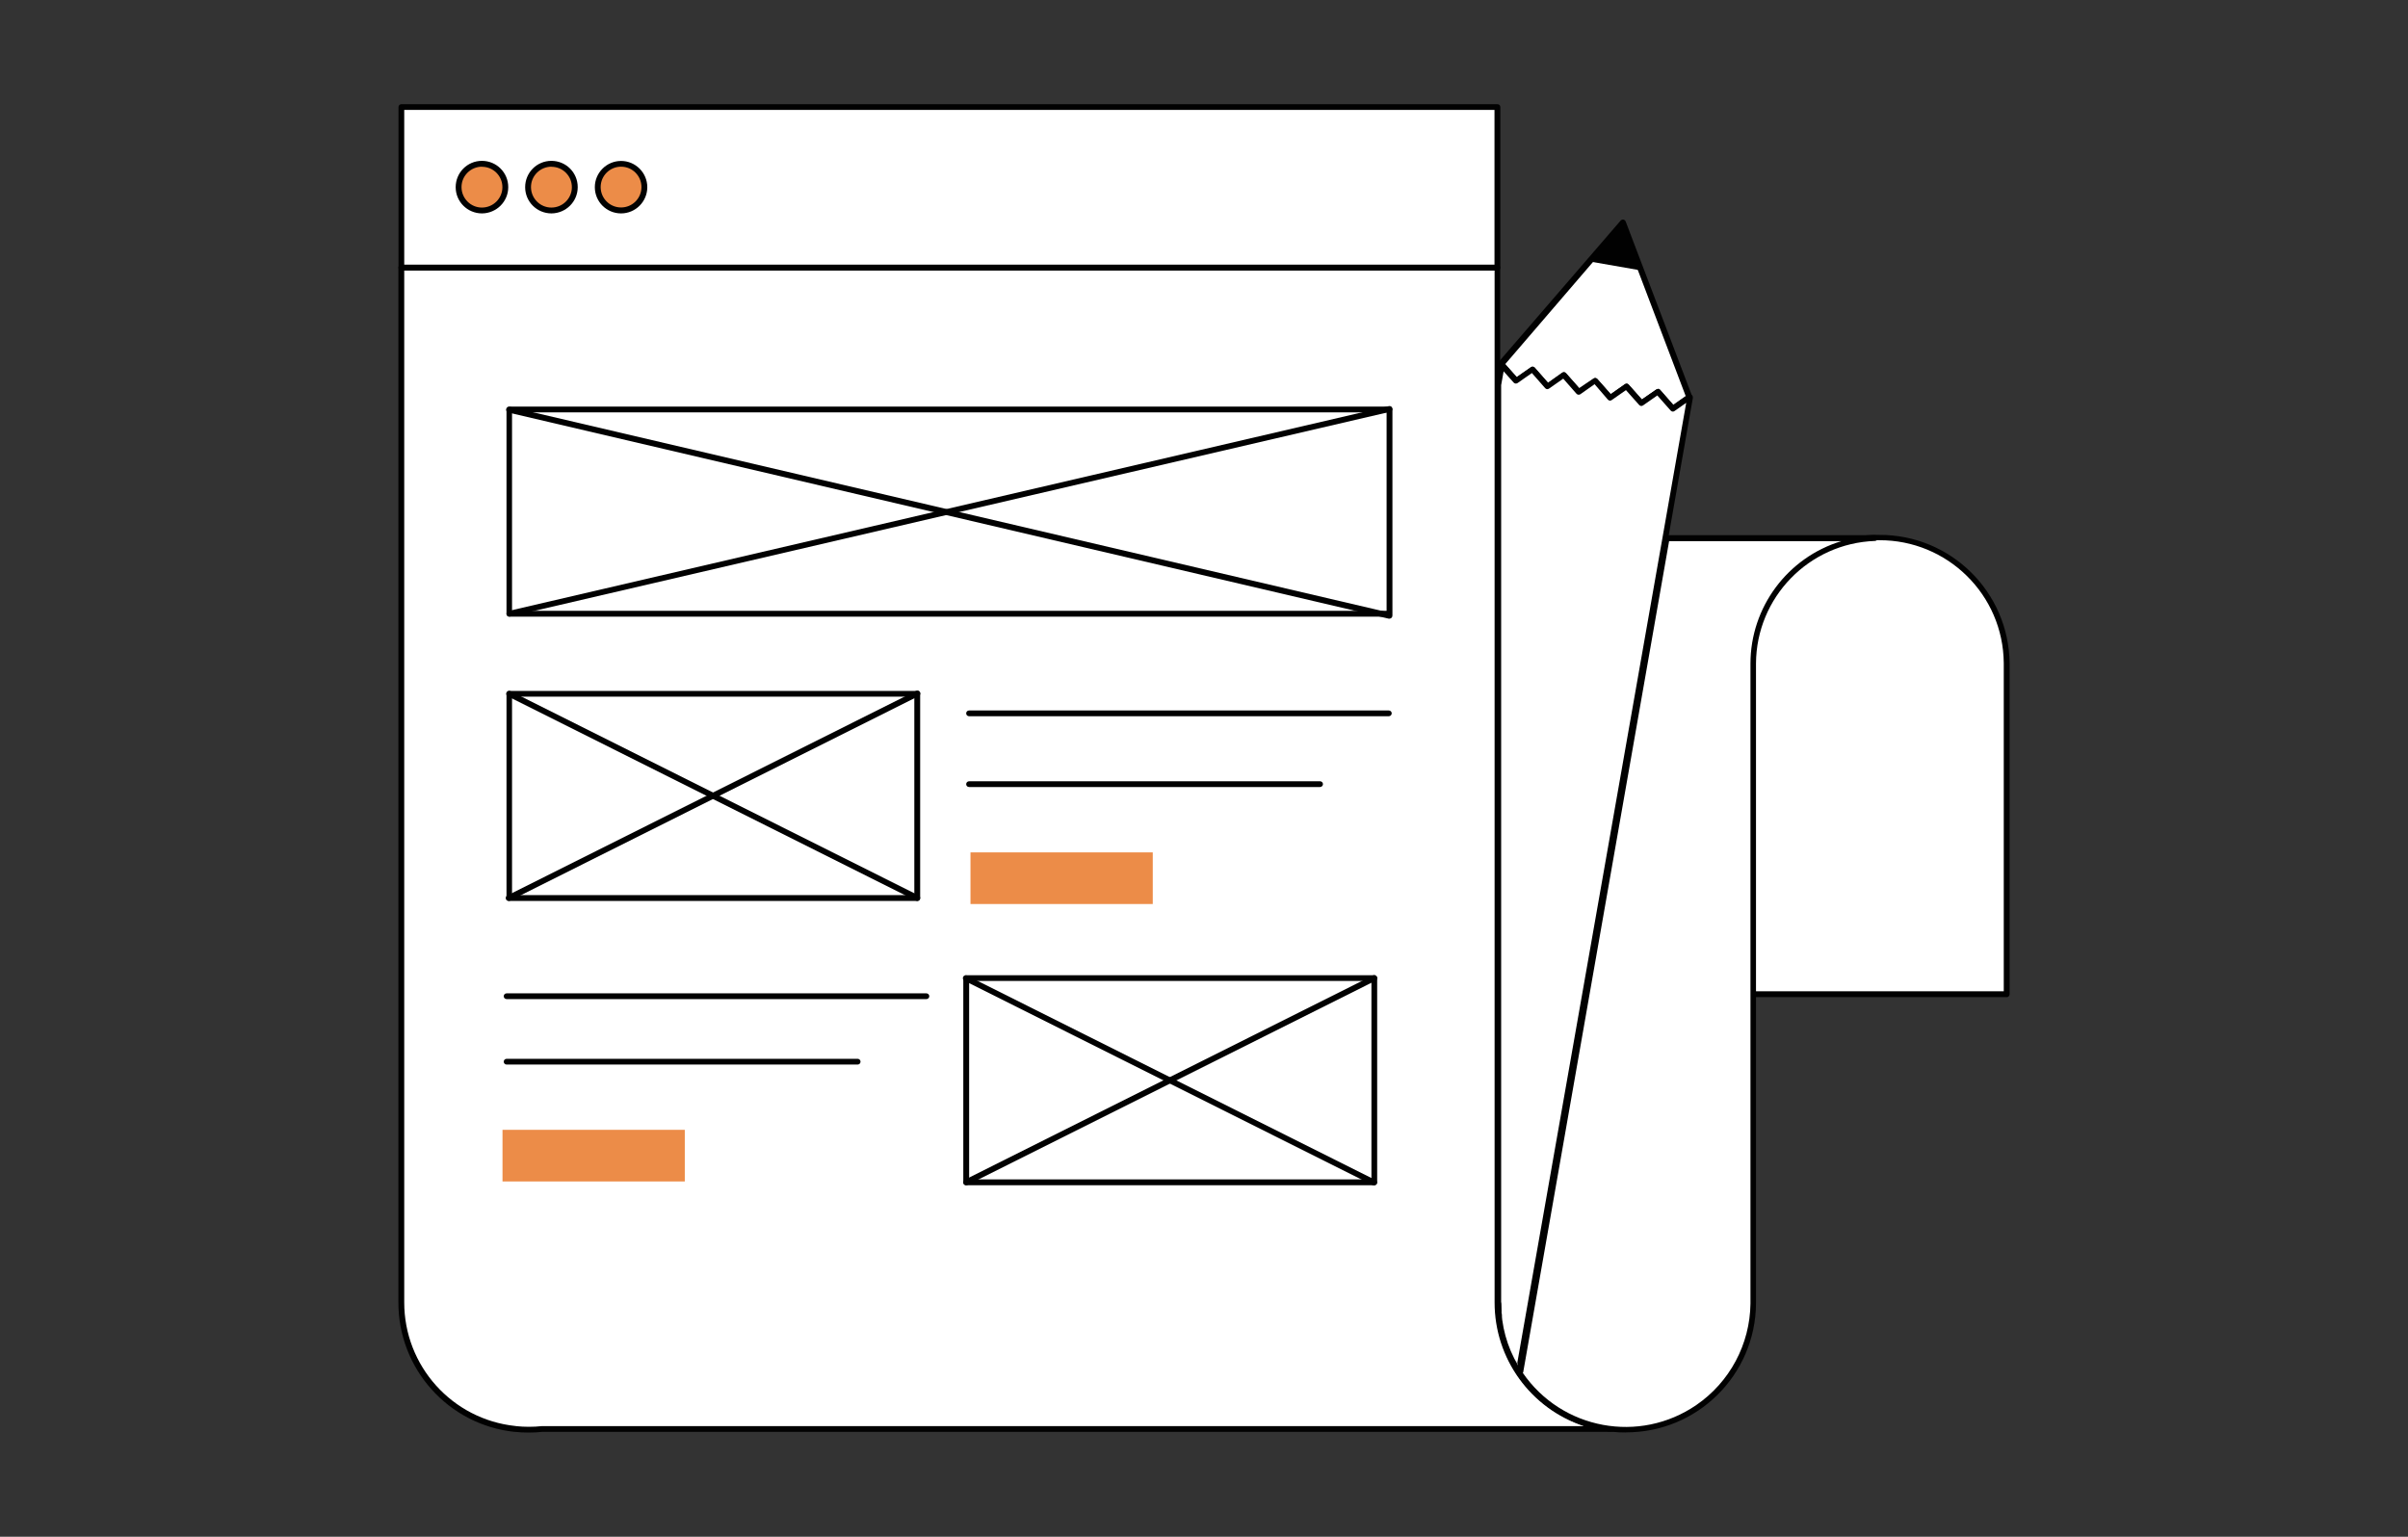 <?xml version="1.0" encoding="UTF-8"?>
<svg id="Layer_1" data-name="Layer 1" xmlns="http://www.w3.org/2000/svg" viewBox="0 0 235 150">
  <rect x="0" y="0" width="235" height="150" fill="#333333" stroke="none"/>
  <defs>
    <style>
      .cls-1, .cls-2 {
        fill: none;
      }

      .cls-3 {
        fill: #010101;
      }

      .cls-2 {
        stroke: #fff;
        stroke-miterlimit: 10;
      }

      .cls-4 {
        fill: #fff;
      }

      .cls-5 {
        fill: #ec8c48;
      }
    </style>
  </defs>
  <g id="Layer_2" data-name="Layer 2">
    <g id="Layer_1-2" data-name="Layer 1-2">
      <path class="cls-4" d="M195.85,64.73c-.05-6.83-5.62-12.32-12.44-12.28h-.57c-6.6.25-11.84,5.65-11.88,12.25v32.3h24.88l.02-32.27Z"/>
      <path class="cls-3" d="M195.85,97.33h-24.88c-.16,0-.28-.13-.28-.28v-32.31c.03-6.76,5.4-12.3,12.16-12.53h.56c6.96-.03,12.64,5.57,12.71,12.53v32.3c0,.15-.11.28-.27.3ZM171.26,96.76h24.29v-32.03c-.05-6.67-5.49-12.03-12.16-12h-.54c-6.45.23-11.58,5.51-11.61,11.96l.02,32.06Z"/>
      <polygon class="cls-4" points="158.39 21.72 146.49 35.53 147.96 37.19 149.56 36.07 151.02 37.73 152.62 36.61 154.08 38.27 155.68 37.15 157.14 38.81 158.74 37.69 160.19 39.35 161.79 38.23 163.26 39.88 164.86 38.76 158.39 21.72"/>
      <path class="cls-3" d="M163.26,40.17c-.08,0-.16-.03-.21-.1l-1.3-1.47-1.39.97c-.12.09-.28.07-.38-.04l-1.29-1.45-1.39.97c-.12.09-.28.07-.38-.05l-1.29-1.5-1.39.98c-.12.08-.28.06-.38-.05l-1.29-1.47-1.39.97c-.12.09-.28.07-.38-.05l-1.29-1.47-1.4.98c-.12.08-.28.06-.38-.05l-1.46-1.66c-.09-.11-.09-.26,0-.37l11.89-13.78c.07-.08.17-.11.27-.1.1.02.18.09.22.18l6.47,17.01c.05.12,0,.26-.1.34l-1.6,1.14s-.11.04-.17.04ZM161.79,37.94c.08,0,.16.03.22.1l1.29,1.47,1.21-.85-6.22-16.38-11.39,13.26,1.14,1.28,1.37-.97c.12-.09.28-.07.38.05l1.29,1.47,1.38-.98c.12-.09.28-.07.38.05l1.29,1.46,1.39-.94c.12-.09.28-.07.38.05l1.3,1.47,1.38-.97c.12-.09.29-.07.38.05l1.28,1.44,1.4-.97s.11-.05.17-.05Z"/>
      <polygon class="cls-3" points="155.12 25.52 160.17 26.4 158.39 21.72 155.12 25.52"/>
      <path class="cls-4" d="M146.13,127.11V26.12H39.17v100.99c0,6.36,4.78,11.7,11.11,12.38h0c.88.09,1.76.09,2.64,0h104.34c-6.33-.68-11.12-6.02-11.12-12.38Z"/>
      <path class="cls-3" d="M51.6,139.83c-.45,0-.9-.02-1.35-.07h-.06c-6.45-.7-11.33-6.16-11.31-12.65V26.12c0-.16.13-.28.28-.28h106.97c.16,0,.28.13.28.28v100.99c-.01,6.22,4.68,11.44,10.86,12.08.15.01.26.15.26.3,0,.15-.13.27-.28.27H52.92c-.44.05-.88.07-1.32.07ZM50.34,139.2c.85.09,1.71.09,2.56,0h101.68c-5.21-1.72-8.73-6.59-8.72-12.08V26.4H39.45v100.71c-.01,6.21,4.67,11.43,10.85,12.08h.03Z"/>
      <rect class="cls-4" x="39.17" y="10.45" width="106.97" height="15.67"/>
      <path class="cls-3" d="M146.13,26.4H39.17c-.16,0-.28-.13-.28-.28v-15.67c0-.16.13-.28.28-.28h106.97c.16,0,.28.13.28.28v15.67c0,.16-.13.28-.28.28ZM39.45,25.83h106.4v-15.1H39.45v15.1Z"/>
      <circle class="cls-5" cx="47.04" cy="18.27" r="2.28"/>
      <path class="cls-3" d="M47.04,20.83c-1.42,0-2.57-1.14-2.57-2.56s1.14-2.57,2.56-2.57c1.42,0,2.57,1.14,2.57,2.56,0,0,0,0,0,.01,0,1.41-1.15,2.55-2.56,2.56ZM47.04,16.27c-1.1,0-2,.89-2,1.99,0,1.1.89,2,1.99,2s2-.89,2-1.99c0,0,0,0,0,0,0-1.1-.89-1.99-1.99-1.99h0Z"/>
      <circle class="cls-5" cx="53.82" cy="18.27" r="2.28"/>
      <path class="cls-3" d="M53.82,20.83c-1.42,0-2.57-1.14-2.57-2.56,0-1.42,1.14-2.57,2.56-2.57s2.57,1.14,2.57,2.56c0,0,0,0,0,.01,0,1.41-1.15,2.55-2.56,2.56ZM53.82,16.27c-1.1,0-2,.89-2,1.99,0,1.1.89,2,1.99,2s2-.89,2-1.99c0,0,0,0,0,0,0-1.1-.89-1.99-1.99-1.99h0Z"/>
      <circle class="cls-5" cx="60.61" cy="18.27" r="2.28"/>
      <path class="cls-3" d="M60.61,20.83c-1.42,0-2.56-1.15-2.56-2.56s1.15-2.56,2.56-2.56,2.56,1.15,2.56,2.56c0,0,0,0,0,0,0,1.41-1.15,2.56-2.56,2.56,0,0,0,0,0,0ZM60.61,16.27c-1.1,0-1.99.89-1.99,1.99s.89,1.99,1.99,1.99,1.99-.89,1.99-1.99h0c0-1.1-.89-1.99-1.99-1.99h0Z"/>
      <rect class="cls-2" x="49.68" y="39.99" width="85.92" height="19.92"/>
      <path class="cls-3" d="M135.61,60.19H49.71c-.16,0-.28-.13-.28-.28v-19.94c0-.16.13-.28.28-.28h85.9c.16,0,.28.13.28.28v19.94c0,.16-.13.28-.28.28ZM49.97,59.62h85.35v-19.37H49.97v19.37Z"/>
      <rect class="cls-4" x="49.68" y="67.74" width="39.83" height="19.92"/>
      <path class="cls-3" d="M89.52,87.94h-39.81c-.16,0-.28-.13-.28-.28v-19.94c0-.16.13-.28.28-.28h39.81c.16,0,.28.13.28.28v19.94c0,.16-.13.28-.28.28ZM49.97,87.37h39.26v-19.37h-39.26v19.37Z"/>
      <rect class="cls-4" x="94.29" y="95.49" width="39.83" height="19.92"/>
      <path class="cls-3" d="M134.12,115.69h-39.83c-.16,0-.28-.13-.28-.28v-19.94c0-.16.13-.28.28-.28h39.83c.16,0,.28.13.28.28v19.94c0,.16-.13.28-.28.28ZM94.58,115.12h39.26v-19.37h-39.26v19.37Z"/>
      <path class="cls-4" d="M164.85,38.73v.03l-1.6,1.14-1.46-1.66-1.6,1.14-1.46-1.66-1.6,1.14-1.46-1.71-1.6,1.14-1.46-1.66-1.6,1.14-1.46-1.66-1.6,1.14-1.4-1.64-.34,1.93v89.55c0,2.4.69,4.74,2,6.76l16.73-95.11-.1-.02Z"/>
      <path class="cls-3" d="M148.22,134.14c-.09,0-.18-.05-.23-.13-1.34-2.06-2.05-4.46-2.05-6.91V37.54l.34-1.98c.02-.11.1-.2.21-.23.11-.03.22,0,.29.09l1.22,1.39,1.4-.97c.12-.09.28-.07.38.05l1.29,1.47,1.38-.98c.12-.09.28-.07.38.05l1.29,1.46,1.39-.94c.12-.09.28-.07.38.05l1.3,1.47,1.38-.97c.12-.09.29-.07.38.05l1.28,1.44,1.4-.97c.12-.09.28-.07.38.05l1.29,1.47,1.32-.92h0c.06-.08.16-.12.26-.11h.1c.07.01.14.05.18.11.04.06.06.14.05.22l-16.7,95.1c-.02.12-.11.21-.23.23h-.06ZM146.74,36.25l-.24,1.34v89.5c0,2.09.54,4.14,1.57,5.96l16.49-93.73-1.14.8c-.12.09-.28.07-.38-.05l-1.3-1.47-1.39.97c-.12.09-.28.07-.38-.04l-1.29-1.45-1.39.97c-.12.09-.28.07-.38-.05l-1.29-1.5-1.39.98c-.12.08-.28.06-.38-.05l-1.29-1.47-1.39.97c-.12.09-.28.07-.38-.05l-1.29-1.47-1.4.98c-.12.08-.28.06-.38-.05l-1-1.12Z"/>
      <path class="cls-4" d="M146.22,127.25c.15,6.87,5.84,12.32,12.71,12.17,6.66-.14,12.03-5.51,12.17-12.17v-30.19h0v-32.28c.04-6.61,5.29-12.01,11.89-12.25h-20.33l-14.31,81.37"/>
      <path class="cls-3" d="M158.66,139.82c-6.98.03-12.67-5.59-12.72-12.57,0-.16.13-.28.28-.28s.28.13.28.28c0,2.13.57,4.22,1.66,6.04l14.21-80.82c.02-.14.14-.24.28-.23h20.33c.16,0,.28.13.28.28s-.13.28-.28.28c-6.45.23-11.58,5.51-11.61,11.96v62.48c-.05,6.98-5.74,12.6-12.72,12.57ZM148.61,134c3.81,5.54,11.39,6.95,16.94,3.14,3.26-2.24,5.23-5.93,5.28-9.89v-62.47c0-5.5,3.61-10.36,8.87-11.96h-16.81l-14.24,81.13s-.02.04-.04.05Z"/>
      <line class="cls-1" x1="49.68" y1="39.99" x2="135.61" y2="60.1"/>
      <path class="cls-3" d="M135.61,60.39h-.07l-85.92-20.12c-.15-.04-.25-.19-.22-.34.04-.16.19-.25.35-.22l85.92,20.11c.15.04.25.19.21.34,0,0,0,0,0,0-.03.13-.14.22-.27.22Z"/>
      <line class="cls-1" x1="135.61" y1="39.92" x2="49.68" y2="59.91"/>
      <path class="cls-3" d="M49.71,60.19c-.13,0-.25-.09-.28-.22-.03-.15.06-.31.22-.34l85.89-19.99c.15-.04.31.06.34.21h0c.04.15-.05.3-.2.34,0,0,0,0,0,0l-85.92,19.99h-.05Z"/>
      <line class="cls-1" x1="49.68" y1="67.74" x2="89.52" y2="87.66"/>
      <path class="cls-3" d="M89.52,87.94s-.09-.01-.13-.03l-39.83-19.94c-.14-.07-.2-.24-.13-.38.07-.14.24-.2.39-.13l39.83,19.94c.14.07.19.24.13.38-.05.1-.15.16-.26.16Z"/>
      <line class="cls-1" x1="89.52" y1="67.74" x2="49.68" y2="87.66"/>
      <path class="cls-3" d="M49.71,87.94c-.16.03-.31-.06-.35-.22-.03-.16.06-.31.22-.35l39.83-19.94c.14-.07.31-.01.38.13,0,0,0,0,0,0,.07.14.01.31-.13.38l-39.83,19.94s-.08.05-.13.06Z"/>
      <line class="cls-1" x1="94.29" y1="95.49" x2="134.12" y2="115.41"/>
      <path class="cls-3" d="M134.12,115.69s-.09,0-.13,0l-39.85-19.95c-.15-.06-.21-.23-.15-.37s.23-.21.37-.15c.01,0,.03.01.04.02l39.83,19.94c.14.07.2.23.13.37,0,0,0,0,0,0-.05.08-.14.14-.23.14Z"/>
      <line class="cls-1" x1="134.12" y1="95.49" x2="94.29" y2="115.41"/>
      <path class="cls-3" d="M94.29,115.69c-.11,0-.21-.06-.26-.16-.07-.14-.01-.31.13-.38l39.83-19.94c.14-.07.31-.01.38.13.07.14.02.31-.12.38,0,0,0,0,0,0l-39.83,19.94s-.08.03-.13.03Z"/>
      <path class="cls-3" d="M135.54,69.91h-40.97c-.16,0-.28-.13-.28-.28,0-.16.13-.28.28-.28h40.97c.16,0,.28.13.28.28s-.13.28-.28.28h0Z"/>
      <path class="cls-3" d="M128.83,76.82h-34.26c-.16,0-.28-.13-.28-.28s.13-.28.28-.28h34.26c.16,0,.28.13.28.28s-.13.28-.28.28Z"/>
      <path class="cls-3" d="M90.41,97.52h-40.97c-.16,0-.28-.13-.28-.28,0-.16.13-.28.28-.28h40.97c.16,0,.28.13.28.28,0,.16-.13.28-.28.28Z"/>
      <path class="cls-3" d="M83.7,103.91h-34.26c-.16,0-.28-.13-.28-.28,0-.16.13-.28.28-.28h34.26c.16,0,.28.13.28.28,0,.16-.13.28-.28.28Z"/>
      <rect class="cls-5" x="49.04" y="110.28" width="17.79" height="5.04"/>
      <rect class="cls-5" x="94.71" y="83.2" width="17.79" height="5.04"/>
    </g>
  </g>
</svg>